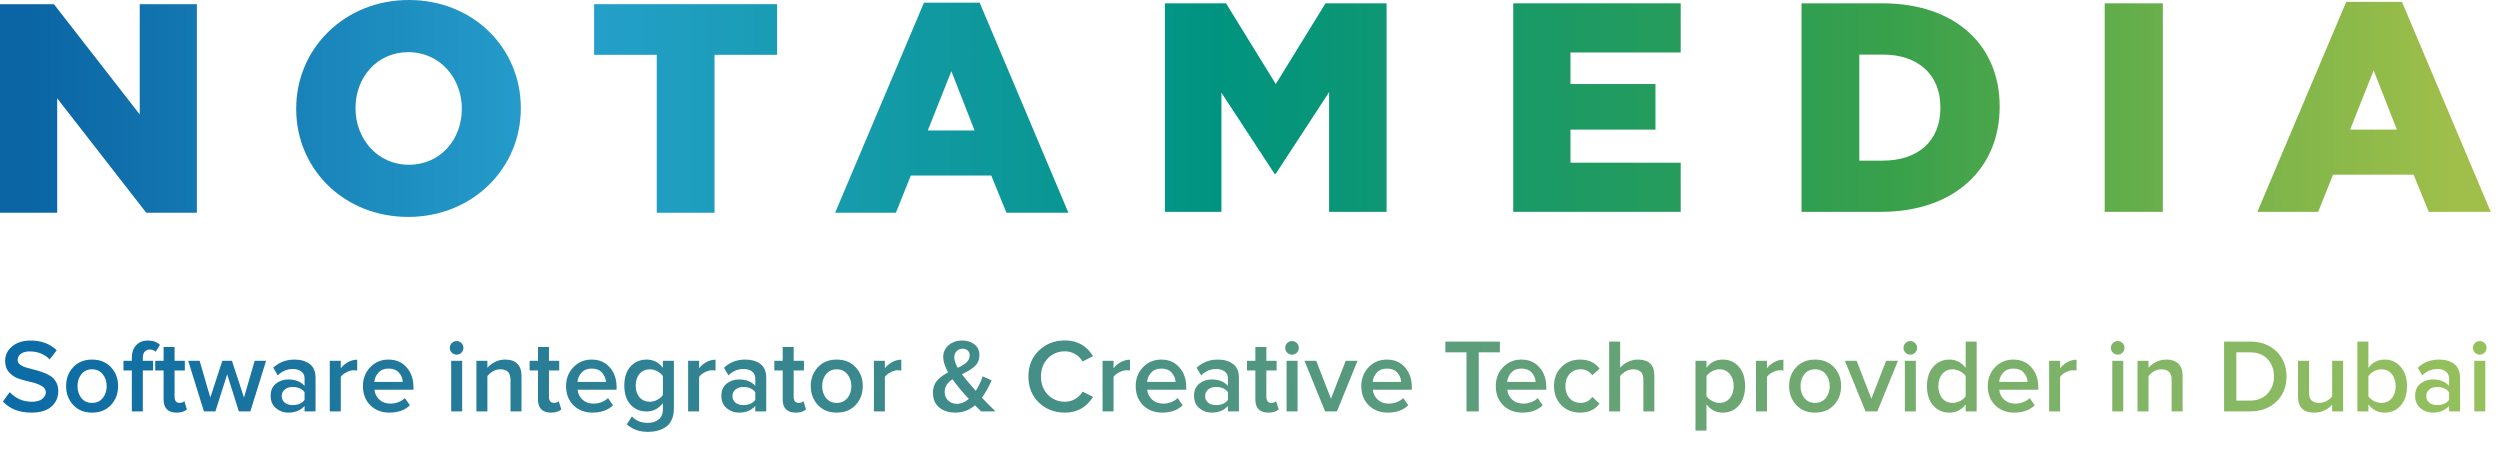 <svg width="270" height="49" viewBox="0 0 270 49" fill="none" xmlns="http://www.w3.org/2000/svg">
<path d="M0 0.451H5.823L15.091 12.359V0.451H21.264V22.976H15.796L6.177 10.617V22.976H0V0.451Z" fill="url(#paint0_linear_602_2)"/>
<path d="M31.99 11.777V11.714C31.99 5.245 37.206 0 44.151 0C51.104 0 56.248 5.178 56.248 11.65V11.714C56.248 18.182 51.037 23.427 44.083 23.427C37.139 23.427 31.99 18.241 31.99 11.777ZM49.877 11.777V11.714C49.877 8.463 47.533 5.633 44.088 5.633C40.681 5.633 38.395 8.395 38.395 11.65V11.714C38.395 14.965 40.744 17.794 44.151 17.794C47.592 17.794 49.877 15.028 49.877 11.777Z" fill="url(#paint1_linear_602_2)"/>
<path d="M70.929 5.921H64.166V0.452H83.925V5.921H77.17V22.977H70.929V5.921Z" fill="url(#paint2_linear_602_2)"/>
<path d="M99.787 0.291H105.805L115.389 22.976H108.697L107.057 18.958H98.366L96.756 22.976H90.195L99.787 0.291ZM105.256 14.092L102.747 7.691L100.201 14.092H105.256Z" fill="url(#paint3_linear_602_2)"/>
<path d="M125.813 0.358H132.412L137.784 9.078L143.156 0.358H149.75V22.879H143.544V9.951L137.784 18.768H137.649L131.914 10.01V22.879H125.808V0.358H125.813Z" fill="url(#paint4_linear_602_2)"/>
<path d="M163.43 0.358H181.515V5.667H169.612V9.074H178.791V13.999H169.612V17.571H181.515V22.879H163.43V0.358Z" fill="url(#paint5_linear_602_2)"/>
<path d="M194.565 0.358H203.255C211.301 0.358 215.964 4.988 215.964 11.49V11.553C215.964 18.056 211.237 22.879 203.129 22.879H194.565V0.358ZM203.352 17.347C207.08 17.347 209.563 15.29 209.563 11.655V11.591C209.563 7.986 207.08 5.895 203.352 5.895H200.806V17.351H203.352V17.347Z" fill="url(#paint6_linear_602_2)"/>
<path d="M227.307 0.358H233.586V22.879H227.307V0.358Z" fill="url(#paint7_linear_602_2)"/>
<path d="M253.394 0.199H259.411L269 22.88H262.304L260.668 18.861H251.973L250.363 22.88H243.797L253.394 0.199ZM258.863 14L256.354 7.599L253.812 14H258.863Z" fill="url(#paint8_linear_602_2)"/>
<path d="M3.379 44.563C2.083 44.563 1.062 44.164 0.316 43.365L1.051 42.349C1.699 43.042 2.494 43.388 3.435 43.388C3.94 43.388 4.317 43.286 4.565 43.083C4.821 42.88 4.949 42.639 4.949 42.36C4.949 42.074 4.799 41.848 4.497 41.682C4.196 41.509 3.831 41.373 3.401 41.275C2.972 41.177 2.539 41.06 2.102 40.925C1.672 40.789 1.307 40.559 1.006 40.235C0.704 39.911 0.554 39.493 0.554 38.981C0.554 38.348 0.806 37.825 1.311 37.41C1.823 36.989 2.486 36.778 3.3 36.778C4.46 36.778 5.401 37.128 6.125 37.828L5.367 38.812C4.795 38.239 4.068 37.953 3.187 37.953C2.795 37.953 2.482 38.039 2.249 38.213C2.023 38.379 1.91 38.605 1.91 38.891C1.91 39.079 1.989 39.237 2.147 39.365C2.313 39.493 2.524 39.599 2.78 39.682C3.036 39.757 3.318 39.832 3.627 39.908C3.944 39.983 4.256 40.077 4.565 40.19C4.882 40.296 5.168 40.428 5.424 40.586C5.68 40.744 5.887 40.962 6.045 41.241C6.211 41.52 6.294 41.851 6.294 42.236C6.294 42.913 6.049 43.471 5.56 43.908C5.07 44.345 4.343 44.563 3.379 44.563ZM9.941 44.563C9.097 44.563 8.419 44.288 7.907 43.738C7.395 43.181 7.139 42.499 7.139 41.693C7.139 40.887 7.395 40.209 7.907 39.659C8.419 39.109 9.097 38.834 9.941 38.834C10.792 38.834 11.474 39.109 11.986 39.659C12.499 40.209 12.755 40.887 12.755 41.693C12.755 42.507 12.499 43.188 11.986 43.738C11.474 44.288 10.792 44.563 9.941 44.563ZM9.941 43.512C10.431 43.512 10.815 43.339 11.094 42.993C11.38 42.639 11.523 42.205 11.523 41.693C11.523 41.188 11.38 40.763 11.094 40.416C10.815 40.062 10.431 39.885 9.941 39.885C9.459 39.885 9.075 40.062 8.789 40.416C8.51 40.763 8.37 41.188 8.37 41.693C8.37 42.205 8.51 42.639 8.789 42.993C9.075 43.339 9.459 43.512 9.941 43.512ZM15.424 44.428H14.238V40.009H13.334V38.97H14.238V38.665C14.238 38.077 14.392 37.618 14.701 37.286C15.018 36.947 15.44 36.778 15.967 36.778C16.532 36.778 16.969 36.936 17.278 37.252L16.814 37.987C16.641 37.828 16.43 37.749 16.181 37.749C15.948 37.749 15.763 37.828 15.628 37.987C15.492 38.137 15.424 38.363 15.424 38.665V38.97H16.532V40.009H15.424V44.428ZM19.07 44.563C18.61 44.563 18.26 44.443 18.019 44.202C17.786 43.961 17.669 43.614 17.669 43.162V40.009H16.765V38.97H17.669V37.478H18.855V38.97H19.963V40.009H18.855V42.868C18.855 43.064 18.901 43.222 18.991 43.343C19.081 43.456 19.209 43.512 19.375 43.512C19.616 43.512 19.793 43.448 19.906 43.32L20.189 44.213C19.94 44.447 19.567 44.563 19.07 44.563ZM27.04 44.428H25.797L24.532 40.428L23.266 44.428H22.023L20.328 38.97H21.56L22.712 42.936L24.012 38.97H25.052L26.351 42.936L27.504 38.97H28.735L27.04 44.428ZM34.079 44.428H32.893V43.84C32.471 44.322 31.883 44.563 31.13 44.563C30.633 44.563 30.192 44.405 29.808 44.089C29.424 43.765 29.231 43.32 29.231 42.755C29.231 42.175 29.42 41.735 29.796 41.433C30.181 41.132 30.625 40.981 31.13 40.981C31.906 40.981 32.493 41.215 32.893 41.682V40.868C32.893 40.552 32.776 40.303 32.542 40.122C32.309 39.942 32 39.851 31.616 39.851C31.006 39.851 30.467 40.081 30 40.541L29.514 39.716C30.132 39.128 30.896 38.834 31.808 38.834C32.478 38.834 33.025 38.992 33.446 39.309C33.868 39.625 34.079 40.126 34.079 40.812V44.428ZM31.593 43.75C32.188 43.75 32.621 43.561 32.893 43.185V42.36C32.621 41.983 32.188 41.795 31.593 41.795C31.254 41.795 30.975 41.885 30.757 42.066C30.538 42.247 30.429 42.484 30.429 42.778C30.429 43.072 30.538 43.309 30.757 43.49C30.975 43.663 31.254 43.75 31.593 43.75ZM36.804 44.428H35.617V38.97H36.804V39.772C37.015 39.501 37.279 39.279 37.595 39.105C37.911 38.932 38.239 38.846 38.578 38.846V40.021C38.473 39.998 38.348 39.987 38.205 39.987C37.956 39.987 37.689 40.062 37.403 40.213C37.124 40.356 36.925 40.522 36.804 40.71V44.428ZM42.055 44.563C41.226 44.563 40.541 44.3 39.998 43.772C39.463 43.237 39.196 42.544 39.196 41.693C39.196 40.895 39.456 40.22 39.976 39.67C40.503 39.113 41.166 38.834 41.964 38.834C42.77 38.834 43.418 39.113 43.908 39.67C44.405 40.228 44.654 40.94 44.654 41.806V42.089H40.439C40.484 42.518 40.661 42.876 40.97 43.162C41.279 43.448 41.682 43.592 42.179 43.592C42.458 43.592 42.737 43.539 43.015 43.433C43.302 43.328 43.539 43.181 43.727 42.993L44.27 43.772C43.72 44.3 42.981 44.563 42.055 44.563ZM43.501 41.252C43.486 40.876 43.347 40.541 43.083 40.247C42.827 39.953 42.454 39.806 41.964 39.806C41.497 39.806 41.132 39.953 40.868 40.247C40.605 40.533 40.458 40.868 40.428 41.252H43.501ZM49.315 38.303C49.119 38.303 48.946 38.232 48.795 38.088C48.652 37.945 48.58 37.772 48.58 37.569C48.58 37.365 48.652 37.192 48.795 37.049C48.946 36.906 49.119 36.834 49.315 36.834C49.518 36.834 49.691 36.906 49.835 37.049C49.978 37.192 50.049 37.365 50.049 37.569C50.049 37.772 49.978 37.945 49.835 38.088C49.691 38.232 49.518 38.303 49.315 38.303ZM49.914 44.428H48.727V38.97H49.914V44.428ZM56.323 44.428H55.137V41.015C55.137 40.262 54.771 39.885 54.041 39.885C53.754 39.885 53.487 39.957 53.238 40.1C52.99 40.243 52.79 40.416 52.639 40.62V44.428H51.453V38.97H52.639V39.716C52.843 39.475 53.114 39.267 53.453 39.094C53.792 38.921 54.161 38.834 54.56 38.834C55.14 38.834 55.577 38.985 55.871 39.286C56.172 39.588 56.323 40.021 56.323 40.586V44.428ZM59.503 44.563C59.043 44.563 58.693 44.443 58.452 44.202C58.218 43.961 58.102 43.614 58.102 43.162V40.009H57.198V38.97H58.102V37.478H59.288V38.97H60.395V40.009H59.288V42.868C59.288 43.064 59.333 43.222 59.424 43.343C59.514 43.456 59.642 43.512 59.808 43.512C60.049 43.512 60.226 43.448 60.339 43.32L60.621 44.213C60.373 44.447 60 44.563 59.503 44.563ZM63.993 44.563C63.164 44.563 62.478 44.3 61.936 43.772C61.401 43.237 61.134 42.544 61.134 41.693C61.134 40.895 61.394 40.22 61.913 39.67C62.441 39.113 63.104 38.834 63.902 38.834C64.708 38.834 65.356 39.113 65.846 39.67C66.343 40.228 66.592 40.94 66.592 41.806V42.089H62.377C62.422 42.518 62.599 42.876 62.908 43.162C63.217 43.448 63.62 43.592 64.117 43.592C64.396 43.592 64.674 43.539 64.953 43.433C65.24 43.328 65.477 43.181 65.665 42.993L66.207 43.772C65.658 44.3 64.919 44.563 63.993 44.563ZM65.439 41.252C65.424 40.876 65.285 40.541 65.021 40.247C64.765 39.953 64.392 39.806 63.902 39.806C63.435 39.806 63.07 39.953 62.806 40.247C62.542 40.533 62.396 40.868 62.365 41.252H65.439ZM69.978 46.642C69.051 46.642 68.29 46.371 67.695 45.829L68.249 44.97C68.656 45.437 69.232 45.671 69.978 45.671C70.43 45.671 70.81 45.55 71.119 45.309C71.435 45.076 71.594 44.703 71.594 44.19V43.535C71.126 44.138 70.543 44.439 69.842 44.439C69.126 44.439 68.543 44.19 68.091 43.693C67.646 43.196 67.424 42.511 67.424 41.637C67.424 40.77 67.646 40.089 68.091 39.591C68.543 39.087 69.126 38.834 69.842 38.834C70.558 38.834 71.141 39.132 71.594 39.727V38.97H72.78V44.145C72.78 44.612 72.697 45.015 72.531 45.354C72.373 45.701 72.155 45.961 71.876 46.134C71.597 46.315 71.3 46.443 70.983 46.518C70.674 46.601 70.339 46.642 69.978 46.642ZM70.192 43.388C70.463 43.388 70.731 43.317 70.995 43.173C71.258 43.03 71.458 42.857 71.594 42.654V40.62C71.458 40.416 71.258 40.243 70.995 40.1C70.731 39.957 70.463 39.885 70.192 39.885C69.725 39.885 69.352 40.047 69.074 40.371C68.795 40.687 68.656 41.109 68.656 41.637C68.656 42.164 68.795 42.59 69.074 42.913C69.352 43.23 69.725 43.388 70.192 43.388ZM75.504 44.428H74.318V38.97H75.504V39.772C75.715 39.501 75.979 39.279 76.295 39.105C76.612 38.932 76.939 38.846 77.278 38.846V40.021C77.173 39.998 77.049 39.987 76.905 39.987C76.657 39.987 76.389 40.062 76.103 40.213C75.824 40.356 75.625 40.522 75.504 40.71V44.428ZM82.755 44.428H81.569V43.84C81.147 44.322 80.559 44.563 79.806 44.563C79.309 44.563 78.868 44.405 78.484 44.089C78.1 43.765 77.907 43.32 77.907 42.755C77.907 42.175 78.096 41.735 78.472 41.433C78.857 41.132 79.301 40.981 79.806 40.981C80.582 40.981 81.169 41.215 81.569 41.682V40.868C81.569 40.552 81.452 40.303 81.218 40.122C80.985 39.942 80.676 39.851 80.292 39.851C79.682 39.851 79.143 40.081 78.676 40.541L78.19 39.716C78.808 39.128 79.572 38.834 80.484 38.834C81.154 38.834 81.701 38.992 82.122 39.309C82.544 39.625 82.755 40.126 82.755 40.812V44.428ZM80.269 43.75C80.864 43.75 81.297 43.561 81.569 43.185V42.36C81.297 41.983 80.864 41.795 80.269 41.795C79.93 41.795 79.651 41.885 79.433 42.066C79.215 42.247 79.105 42.484 79.105 42.778C79.105 43.072 79.215 43.309 79.433 43.49C79.651 43.663 79.93 43.75 80.269 43.75ZM85.932 44.563C85.472 44.563 85.122 44.443 84.881 44.202C84.648 43.961 84.531 43.614 84.531 43.162V40.009H83.627V38.97H84.531V37.478H85.717V38.97H86.825V40.009H85.717V42.868C85.717 43.064 85.763 43.222 85.853 43.343C85.943 43.456 86.071 43.512 86.237 43.512C86.478 43.512 86.655 43.448 86.768 43.32L87.051 44.213C86.802 44.447 86.429 44.563 85.932 44.563ZM90.365 44.563C89.522 44.563 88.844 44.288 88.331 43.738C87.819 43.181 87.563 42.499 87.563 41.693C87.563 40.887 87.819 40.209 88.331 39.659C88.844 39.109 89.522 38.834 90.365 38.834C91.217 38.834 91.898 39.109 92.411 39.659C92.923 40.209 93.179 40.887 93.179 41.693C93.179 42.507 92.923 43.188 92.411 43.738C91.898 44.288 91.217 44.563 90.365 44.563ZM90.365 43.512C90.855 43.512 91.239 43.339 91.518 42.993C91.804 42.639 91.947 42.205 91.947 41.693C91.947 41.188 91.804 40.763 91.518 40.416C91.239 40.062 90.855 39.885 90.365 39.885C89.883 39.885 89.499 40.062 89.213 40.416C88.934 40.763 88.795 41.188 88.795 41.693C88.795 42.205 88.934 42.639 89.213 42.993C89.499 43.339 89.883 43.512 90.365 43.512ZM95.566 44.428H94.38V38.97H95.566V39.772C95.777 39.501 96.041 39.279 96.357 39.105C96.674 38.932 97.001 38.846 97.34 38.846V40.021C97.235 39.998 97.111 39.987 96.967 39.987C96.719 39.987 96.451 40.062 96.165 40.213C95.886 40.356 95.687 40.522 95.566 40.71V44.428ZM107.516 44.428H105.968C105.802 44.285 105.58 44.066 105.301 43.772C104.676 44.3 103.972 44.563 103.188 44.563C102.48 44.563 101.896 44.379 101.437 44.01C100.985 43.633 100.759 43.102 100.759 42.416C100.759 41.889 100.902 41.46 101.188 41.128C101.482 40.789 101.885 40.484 102.397 40.213C102.043 39.58 101.866 39.03 101.866 38.563C101.866 38.051 102.058 37.625 102.442 37.286C102.834 36.947 103.324 36.778 103.911 36.778C104.446 36.778 104.891 36.917 105.245 37.196C105.599 37.474 105.776 37.851 105.776 38.326C105.776 38.597 105.727 38.842 105.629 39.06C105.531 39.279 105.377 39.475 105.166 39.648C104.962 39.814 104.77 39.949 104.589 40.055C104.416 40.153 104.183 40.273 103.889 40.416C104.107 40.718 104.356 41.026 104.635 41.343C104.913 41.682 105.162 41.972 105.38 42.213C105.712 41.693 105.96 41.17 106.126 40.642L107.098 41.083C106.744 41.859 106.394 42.48 106.047 42.947C106.461 43.392 106.951 43.885 107.516 44.428ZM103.335 43.614C103.787 43.614 104.22 43.437 104.635 43.083C104.16 42.571 103.851 42.224 103.708 42.043C103.392 41.659 103.113 41.298 102.872 40.959C102.307 41.328 102.024 41.78 102.024 42.315C102.024 42.714 102.152 43.03 102.408 43.264C102.665 43.497 102.973 43.614 103.335 43.614ZM103.064 38.586C103.064 38.91 103.188 39.29 103.437 39.727C103.859 39.531 104.179 39.331 104.397 39.128C104.616 38.925 104.725 38.676 104.725 38.382C104.725 38.156 104.653 37.979 104.51 37.851C104.367 37.723 104.186 37.659 103.968 37.659C103.712 37.659 103.497 37.746 103.324 37.919C103.15 38.092 103.064 38.314 103.064 38.586ZM115.024 44.563C113.894 44.563 112.952 44.202 112.199 43.478C111.445 42.748 111.069 41.81 111.069 40.665C111.069 39.52 111.445 38.586 112.199 37.862C112.952 37.132 113.894 36.766 115.024 36.766C116.334 36.766 117.344 37.331 118.052 38.461L116.922 39.038C116.734 38.714 116.466 38.45 116.12 38.247C115.781 38.043 115.415 37.941 115.024 37.941C114.278 37.941 113.656 38.198 113.159 38.71C112.67 39.222 112.425 39.874 112.425 40.665C112.425 41.456 112.67 42.108 113.159 42.62C113.656 43.132 114.278 43.388 115.024 43.388C115.423 43.388 115.792 43.286 116.131 43.083C116.47 42.88 116.734 42.616 116.922 42.292L118.052 42.868C117.329 43.998 116.319 44.563 115.024 44.563ZM120.263 44.428H119.076V38.97H120.263V39.772C120.474 39.501 120.737 39.279 121.054 39.105C121.37 38.932 121.698 38.846 122.037 38.846V40.021C121.931 39.998 121.807 39.987 121.664 39.987C121.415 39.987 121.148 40.062 120.862 40.213C120.583 40.356 120.383 40.522 120.263 40.71V44.428ZM125.514 44.563C124.685 44.563 123.999 44.3 123.457 43.772C122.922 43.237 122.655 42.544 122.655 41.693C122.655 40.895 122.915 40.22 123.434 39.67C123.962 39.113 124.625 38.834 125.423 38.834C126.229 38.834 126.877 39.113 127.367 39.67C127.864 40.228 128.113 40.94 128.113 41.806V42.089H123.898C123.943 42.518 124.12 42.876 124.429 43.162C124.738 43.448 125.141 43.592 125.638 43.592C125.917 43.592 126.195 43.539 126.474 43.433C126.76 43.328 126.998 43.181 127.186 42.993L127.728 43.772C127.179 44.3 126.44 44.563 125.514 44.563ZM126.96 41.252C126.945 40.876 126.806 40.541 126.542 40.247C126.286 39.953 125.913 39.806 125.423 39.806C124.956 39.806 124.591 39.953 124.327 40.247C124.064 40.533 123.917 40.868 123.886 41.252H126.96ZM133.804 44.428H132.617V43.84C132.195 44.322 131.608 44.563 130.855 44.563C130.357 44.563 129.917 44.405 129.532 44.089C129.148 43.765 128.956 43.32 128.956 42.755C128.956 42.175 129.144 41.735 129.521 41.433C129.905 41.132 130.35 40.981 130.855 40.981C131.63 40.981 132.218 41.215 132.617 41.682V40.868C132.617 40.552 132.501 40.303 132.267 40.122C132.033 39.942 131.725 39.851 131.34 39.851C130.73 39.851 130.192 40.081 129.725 40.541L129.239 39.716C129.856 39.128 130.621 38.834 131.533 38.834C132.203 38.834 132.749 38.992 133.171 39.309C133.593 39.625 133.804 40.126 133.804 40.812V44.428ZM131.318 43.75C131.913 43.75 132.346 43.561 132.617 43.185V42.36C132.346 41.983 131.913 41.795 131.318 41.795C130.979 41.795 130.7 41.885 130.482 42.066C130.263 42.247 130.154 42.484 130.154 42.778C130.154 43.072 130.263 43.309 130.482 43.49C130.7 43.663 130.979 43.75 131.318 43.75ZM136.981 44.563C136.521 44.563 136.171 44.443 135.93 44.202C135.696 43.961 135.579 43.614 135.579 43.162V40.009H134.675V38.97H135.579V37.478H136.766V38.97H137.873V40.009H136.766V42.868C136.766 43.064 136.811 43.222 136.902 43.343C136.992 43.456 137.12 43.512 137.286 43.512C137.527 43.512 137.704 43.448 137.817 43.32L138.099 44.213C137.851 44.447 137.478 44.563 136.981 44.563ZM139.538 38.303C139.342 38.303 139.169 38.232 139.018 38.088C138.875 37.945 138.804 37.772 138.804 37.569C138.804 37.365 138.875 37.192 139.018 37.049C139.169 36.906 139.342 36.834 139.538 36.834C139.742 36.834 139.915 36.906 140.058 37.049C140.201 37.192 140.273 37.365 140.273 37.569C140.273 37.772 140.201 37.945 140.058 38.088C139.915 38.232 139.742 38.303 139.538 38.303ZM140.137 44.428H138.951V38.97H140.137V44.428ZM144.388 44.428H143.111L140.885 38.97H142.151L143.744 43.06L145.338 38.97H146.614L144.388 44.428ZM149.879 44.563C149.051 44.563 148.365 44.3 147.823 43.772C147.288 43.237 147.02 42.544 147.02 41.693C147.02 40.895 147.28 40.22 147.8 39.67C148.327 39.113 148.99 38.834 149.789 38.834C150.595 38.834 151.243 39.113 151.733 39.67C152.23 40.228 152.478 40.94 152.478 41.806V42.089H148.263C148.309 42.518 148.486 42.876 148.795 43.162C149.103 43.448 149.506 43.592 150.004 43.592C150.282 43.592 150.561 43.539 150.84 43.433C151.126 43.328 151.363 43.181 151.552 42.993L152.094 43.772C151.544 44.3 150.806 44.563 149.879 44.563ZM151.326 41.252C151.311 40.876 151.171 40.541 150.908 40.247C150.651 39.953 150.279 39.806 149.789 39.806C149.322 39.806 148.956 39.953 148.693 40.247C148.429 40.533 148.282 40.868 148.252 41.252H151.326ZM159.704 44.428H158.382V38.054H156.1V36.891H161.987V38.054H159.704V44.428ZM164.402 44.563C163.573 44.563 162.887 44.3 162.345 43.772C161.81 43.237 161.543 42.544 161.543 41.693C161.543 40.895 161.803 40.22 162.322 39.67C162.85 39.113 163.513 38.834 164.311 38.834C165.117 38.834 165.765 39.113 166.255 39.67C166.752 40.228 167.001 40.94 167.001 41.806V42.089H162.786C162.831 42.518 163.008 42.876 163.317 43.162C163.626 43.448 164.029 43.592 164.526 43.592C164.805 43.592 165.083 43.539 165.362 43.433C165.648 43.328 165.886 43.181 166.074 42.993L166.616 43.772C166.066 44.3 165.328 44.563 164.402 44.563ZM165.848 41.252C165.833 40.876 165.694 40.541 165.43 40.247C165.174 39.953 164.801 39.806 164.311 39.806C163.844 39.806 163.479 39.953 163.215 40.247C162.951 40.533 162.805 40.868 162.774 41.252H165.848ZM170.658 44.563C169.829 44.563 169.151 44.296 168.624 43.761C168.096 43.219 167.833 42.529 167.833 41.693C167.833 40.864 168.096 40.183 168.624 39.648C169.151 39.105 169.829 38.834 170.658 38.834C171.569 38.834 172.266 39.158 172.748 39.806L171.969 40.529C171.667 40.1 171.249 39.885 170.714 39.885C170.217 39.885 169.818 40.055 169.516 40.394C169.215 40.725 169.064 41.158 169.064 41.693C169.064 42.228 169.215 42.665 169.516 43.004C169.818 43.343 170.217 43.512 170.714 43.512C171.234 43.512 171.652 43.298 171.969 42.868L172.748 43.592C172.266 44.239 171.569 44.563 170.658 44.563ZM178.67 44.428H177.484V40.992C177.484 40.593 177.386 40.311 177.19 40.145C177.002 39.972 176.73 39.885 176.376 39.885C176.098 39.885 175.834 39.957 175.585 40.1C175.337 40.243 175.133 40.416 174.975 40.62V44.428H173.789V36.891H174.975V39.716C175.179 39.475 175.45 39.267 175.789 39.094C176.135 38.921 176.508 38.834 176.907 38.834C178.083 38.834 178.67 39.41 178.67 40.563V44.428ZM186.051 44.563C185.328 44.563 184.744 44.266 184.3 43.671V46.507H183.113V38.97H184.3V39.716C184.737 39.128 185.321 38.834 186.051 38.834C186.767 38.834 187.347 39.09 187.792 39.603C188.244 40.115 188.47 40.812 188.47 41.693C188.47 42.575 188.244 43.275 187.792 43.795C187.347 44.307 186.767 44.563 186.051 44.563ZM185.701 43.512C186.168 43.512 186.541 43.343 186.82 43.004C187.098 42.665 187.238 42.228 187.238 41.693C187.238 41.158 187.098 40.725 186.82 40.394C186.541 40.055 186.168 39.885 185.701 39.885C185.43 39.885 185.162 39.957 184.899 40.1C184.635 40.243 184.435 40.416 184.3 40.62V42.778C184.435 42.981 184.635 43.155 184.899 43.298C185.162 43.441 185.43 43.512 185.701 43.512ZM190.833 44.428H189.646V38.97H190.833V39.772C191.044 39.501 191.307 39.279 191.624 39.105C191.94 38.932 192.268 38.846 192.607 38.846V40.021C192.501 39.998 192.377 39.987 192.234 39.987C191.985 39.987 191.718 40.062 191.432 40.213C191.153 40.356 190.953 40.522 190.833 40.71V44.428ZM196.027 44.563C195.183 44.563 194.505 44.288 193.993 43.738C193.481 43.181 193.225 42.499 193.225 41.693C193.225 40.887 193.481 40.209 193.993 39.659C194.505 39.109 195.183 38.834 196.027 38.834C196.878 38.834 197.56 39.109 198.072 39.659C198.585 40.209 198.841 40.887 198.841 41.693C198.841 42.507 198.585 43.188 198.072 43.738C197.56 44.288 196.878 44.563 196.027 44.563ZM196.027 43.512C196.517 43.512 196.901 43.339 197.18 42.993C197.466 42.639 197.609 42.205 197.609 41.693C197.609 41.188 197.466 40.763 197.18 40.416C196.901 40.062 196.517 39.885 196.027 39.885C195.545 39.885 195.161 40.062 194.874 40.416C194.596 40.763 194.456 41.188 194.456 41.693C194.456 42.205 194.596 42.639 194.874 42.993C195.161 43.339 195.545 43.512 196.027 43.512ZM202.753 44.428H201.476L199.25 38.97H200.516L202.109 43.06L203.702 38.97H204.979L202.753 44.428ZM206.312 38.303C206.116 38.303 205.943 38.232 205.792 38.088C205.649 37.945 205.577 37.772 205.577 37.569C205.577 37.365 205.649 37.192 205.792 37.049C205.943 36.906 206.116 36.834 206.312 36.834C206.515 36.834 206.689 36.906 206.832 37.049C206.975 37.192 207.046 37.365 207.046 37.569C207.046 37.772 206.975 37.945 206.832 38.088C206.689 38.232 206.515 38.303 206.312 38.303ZM206.911 44.428H205.724V38.97H206.911V44.428ZM213.479 44.428H212.292V43.682C211.84 44.27 211.256 44.563 210.541 44.563C209.825 44.563 209.241 44.307 208.789 43.795C208.337 43.283 208.111 42.586 208.111 41.704C208.111 40.831 208.337 40.134 208.789 39.614C209.241 39.094 209.825 38.834 210.541 38.834C211.256 38.834 211.84 39.132 212.292 39.727V36.891H213.479V44.428ZM210.88 43.512C211.158 43.512 211.429 43.445 211.693 43.309C211.957 43.173 212.156 43 212.292 42.789V40.62C212.156 40.409 211.957 40.235 211.693 40.1C211.429 39.957 211.158 39.885 210.88 39.885C210.412 39.885 210.04 40.055 209.761 40.394C209.482 40.733 209.343 41.17 209.343 41.704C209.343 42.239 209.482 42.676 209.761 43.015C210.04 43.347 210.412 43.512 210.88 43.512ZM217.536 44.563C216.707 44.563 216.022 44.3 215.479 43.772C214.944 43.237 214.677 42.544 214.677 41.693C214.677 40.895 214.937 40.22 215.457 39.67C215.984 39.113 216.647 38.834 217.445 38.834C218.252 38.834 218.899 39.113 219.389 39.67C219.886 40.228 220.135 40.94 220.135 41.806V42.089H215.92C215.965 42.518 216.142 42.876 216.451 43.162C216.76 43.448 217.163 43.592 217.66 43.592C217.939 43.592 218.218 43.539 218.496 43.433C218.783 43.328 219.02 43.181 219.208 42.993L219.751 43.772C219.201 44.3 218.462 44.563 217.536 44.563ZM218.982 41.252C218.967 40.876 218.828 40.541 218.564 40.247C218.308 39.953 217.935 39.806 217.445 39.806C216.978 39.806 216.613 39.953 216.349 40.247C216.086 40.533 215.939 40.868 215.909 41.252H218.982ZM222.492 44.428H221.306V38.97H222.492V39.772C222.703 39.501 222.967 39.279 223.283 39.105C223.6 38.932 223.928 38.846 224.267 38.846V40.021C224.161 39.998 224.037 39.987 223.894 39.987C223.645 39.987 223.378 40.062 223.091 40.213C222.813 40.356 222.613 40.522 222.492 40.71V44.428ZM228.713 38.303C228.517 38.303 228.344 38.232 228.194 38.088C228.05 37.945 227.979 37.772 227.979 37.569C227.979 37.365 228.05 37.192 228.194 37.049C228.344 36.906 228.517 36.834 228.713 36.834C228.917 36.834 229.09 36.906 229.233 37.049C229.376 37.192 229.448 37.365 229.448 37.569C229.448 37.772 229.376 37.945 229.233 38.088C229.09 38.232 228.917 38.303 228.713 38.303ZM229.312 44.428H228.126V38.97H229.312V44.428ZM235.722 44.428H234.535V41.015C234.535 40.262 234.17 39.885 233.439 39.885C233.153 39.885 232.885 39.957 232.637 40.1C232.388 40.243 232.189 40.416 232.038 40.62V44.428H230.851V38.97H232.038V39.716C232.241 39.475 232.513 39.267 232.852 39.094C233.191 38.921 233.56 38.834 233.959 38.834C234.539 38.834 234.976 38.985 235.27 39.286C235.571 39.588 235.722 40.021 235.722 40.586V44.428ZM243.001 44.428H240.199V36.891H243.001C244.169 36.891 245.118 37.241 245.849 37.941C246.58 38.642 246.945 39.55 246.945 40.665C246.945 41.772 246.58 42.676 245.849 43.377C245.126 44.077 244.177 44.428 243.001 44.428ZM243.001 43.264C243.792 43.264 244.421 43.015 244.888 42.518C245.356 42.021 245.589 41.403 245.589 40.665C245.589 39.904 245.359 39.279 244.9 38.789C244.448 38.299 243.815 38.054 243.001 38.054H241.521V43.264H243.001ZM253.058 44.428H251.871V43.705C251.359 44.277 250.715 44.563 249.939 44.563C248.771 44.563 248.188 43.987 248.188 42.834V38.97H249.374V42.405C249.374 42.804 249.468 43.091 249.657 43.264C249.845 43.43 250.116 43.512 250.47 43.512C250.757 43.512 251.024 43.445 251.273 43.309C251.521 43.173 251.721 43.004 251.871 42.8V38.97H253.058V44.428ZM255.786 42.789C255.914 42.993 256.11 43.166 256.373 43.309C256.644 43.445 256.916 43.512 257.187 43.512C257.654 43.512 258.027 43.347 258.305 43.015C258.592 42.676 258.735 42.239 258.735 41.704C258.735 41.17 258.592 40.733 258.305 40.394C258.027 40.055 257.654 39.885 257.187 39.885C256.916 39.885 256.648 39.957 256.384 40.1C256.121 40.243 255.921 40.42 255.786 40.631V42.789ZM255.786 44.428H254.599V36.891H255.786V39.727C256.23 39.132 256.814 38.834 257.537 38.834C258.245 38.834 258.825 39.098 259.277 39.625C259.729 40.145 259.955 40.838 259.955 41.704C259.955 42.586 259.729 43.283 259.277 43.795C258.825 44.307 258.245 44.563 257.537 44.563C256.821 44.563 256.238 44.27 255.786 43.682V44.428ZM265.685 44.428H264.498V43.84C264.077 44.322 263.489 44.563 262.736 44.563C262.238 44.563 261.798 44.405 261.414 44.089C261.029 43.765 260.837 43.32 260.837 42.755C260.837 42.175 261.026 41.735 261.402 41.433C261.786 41.132 262.231 40.981 262.736 40.981C263.512 40.981 264.099 41.215 264.498 41.682V40.868C264.498 40.552 264.382 40.303 264.148 40.122C263.915 39.942 263.606 39.851 263.222 39.851C262.611 39.851 262.073 40.081 261.606 40.541L261.12 39.716C261.738 39.128 262.502 38.834 263.414 38.834C264.084 38.834 264.63 38.992 265.052 39.309C265.474 39.625 265.685 40.126 265.685 40.812V44.428ZM263.199 43.75C263.794 43.75 264.227 43.561 264.498 43.185V42.36C264.227 41.983 263.794 41.795 263.199 41.795C262.86 41.795 262.581 41.885 262.363 42.066C262.144 42.247 262.035 42.484 262.035 42.778C262.035 43.072 262.144 43.309 262.363 43.49C262.581 43.663 262.86 43.75 263.199 43.75ZM267.811 38.303C267.615 38.303 267.442 38.232 267.291 38.088C267.148 37.945 267.076 37.772 267.076 37.569C267.076 37.365 267.148 37.192 267.291 37.049C267.442 36.906 267.615 36.834 267.811 36.834C268.014 36.834 268.188 36.906 268.331 37.049C268.474 37.192 268.545 37.365 268.545 37.569C268.545 37.772 268.474 37.945 268.331 38.088C268.188 38.232 268.014 38.303 267.811 38.303ZM268.41 44.428H267.223V38.97H268.41V44.428Z" fill="url(#paint9_linear_602_2)"/>
<defs>
<linearGradient id="paint0_linear_602_2" x1="2.988" y1="11.714" x2="265.561" y2="11.714" gradientUnits="userSpaceOnUse">
<stop stop-color="#0B65A4"/>
<stop offset="0.22" stop-color="#26A0CD"/>
<stop offset="0.489" stop-color="#009480"/>
<stop offset="0.764" stop-color="#37A04B"/>
<stop offset="1" stop-color="#A0BF4A"/>
</linearGradient>
<linearGradient id="paint1_linear_602_2" x1="2.994" y1="11.715" x2="265.565" y2="11.715" gradientUnits="userSpaceOnUse">
<stop stop-color="#0B65A4"/>
<stop offset="0.22" stop-color="#26A0CD"/>
<stop offset="0.489" stop-color="#009480"/>
<stop offset="0.764" stop-color="#37A04B"/>
<stop offset="1" stop-color="#A0BF4A"/>
</linearGradient>
<linearGradient id="paint2_linear_602_2" x1="2.972" y1="11.714" x2="265.629" y2="11.714" gradientUnits="userSpaceOnUse">
<stop stop-color="#0B65A4"/>
<stop offset="0.22" stop-color="#26A0CD"/>
<stop offset="0.489" stop-color="#009480"/>
<stop offset="0.764" stop-color="#37A04B"/>
<stop offset="1" stop-color="#A0BF4A"/>
</linearGradient>
<linearGradient id="paint3_linear_602_2" x1="3.001" y1="11.633" x2="265.582" y2="11.633" gradientUnits="userSpaceOnUse">
<stop stop-color="#0B65A4"/>
<stop offset="0.22" stop-color="#26A0CD"/>
<stop offset="0.489" stop-color="#009480"/>
<stop offset="0.764" stop-color="#37A04B"/>
<stop offset="1" stop-color="#A0BF4A"/>
</linearGradient>
<linearGradient id="paint4_linear_602_2" x1="2.995" y1="11.62" x2="265.589" y2="11.62" gradientUnits="userSpaceOnUse">
<stop stop-color="#0B65A4"/>
<stop offset="0.22" stop-color="#26A0CD"/>
<stop offset="0.489" stop-color="#009480"/>
<stop offset="0.764" stop-color="#37A04B"/>
<stop offset="1" stop-color="#A0BF4A"/>
</linearGradient>
<linearGradient id="paint5_linear_602_2" x1="2.982" y1="11.62" x2="265.601" y2="11.62" gradientUnits="userSpaceOnUse">
<stop stop-color="#0B65A4"/>
<stop offset="0.22" stop-color="#26A0CD"/>
<stop offset="0.489" stop-color="#009480"/>
<stop offset="0.764" stop-color="#37A04B"/>
<stop offset="1" stop-color="#A0BF4A"/>
</linearGradient>
<linearGradient id="paint6_linear_602_2" x1="2.983" y1="11.62" x2="265.599" y2="11.62" gradientUnits="userSpaceOnUse">
<stop stop-color="#0B65A4"/>
<stop offset="0.22" stop-color="#26A0CD"/>
<stop offset="0.489" stop-color="#009480"/>
<stop offset="0.764" stop-color="#37A04B"/>
<stop offset="1" stop-color="#A0BF4A"/>
</linearGradient>
<linearGradient id="paint7_linear_602_2" x1="2.604" y1="11.62" x2="265.42" y2="11.62" gradientUnits="userSpaceOnUse">
<stop stop-color="#0B65A4"/>
<stop offset="0.22" stop-color="#26A0CD"/>
<stop offset="0.489" stop-color="#009480"/>
<stop offset="0.764" stop-color="#37A04B"/>
<stop offset="1" stop-color="#A0BF4A"/>
</linearGradient>
<linearGradient id="paint8_linear_602_2" x1="2.758" y1="11.54" x2="265.391" y2="11.54" gradientUnits="userSpaceOnUse">
<stop stop-color="#0B65A4"/>
<stop offset="0.22" stop-color="#26A0CD"/>
<stop offset="0.489" stop-color="#009480"/>
<stop offset="0.764" stop-color="#37A04B"/>
<stop offset="1" stop-color="#A0BF4A"/>
</linearGradient>
<linearGradient id="paint9_linear_602_2" x1="-7.02997e-07" y1="42.5" x2="269.457" y2="29.588" gradientUnits="userSpaceOnUse">
<stop stop-color="#0B6BA7"/>
<stop offset="1" stop-color="#96C15B"/>
</linearGradient>
</defs>
</svg>
